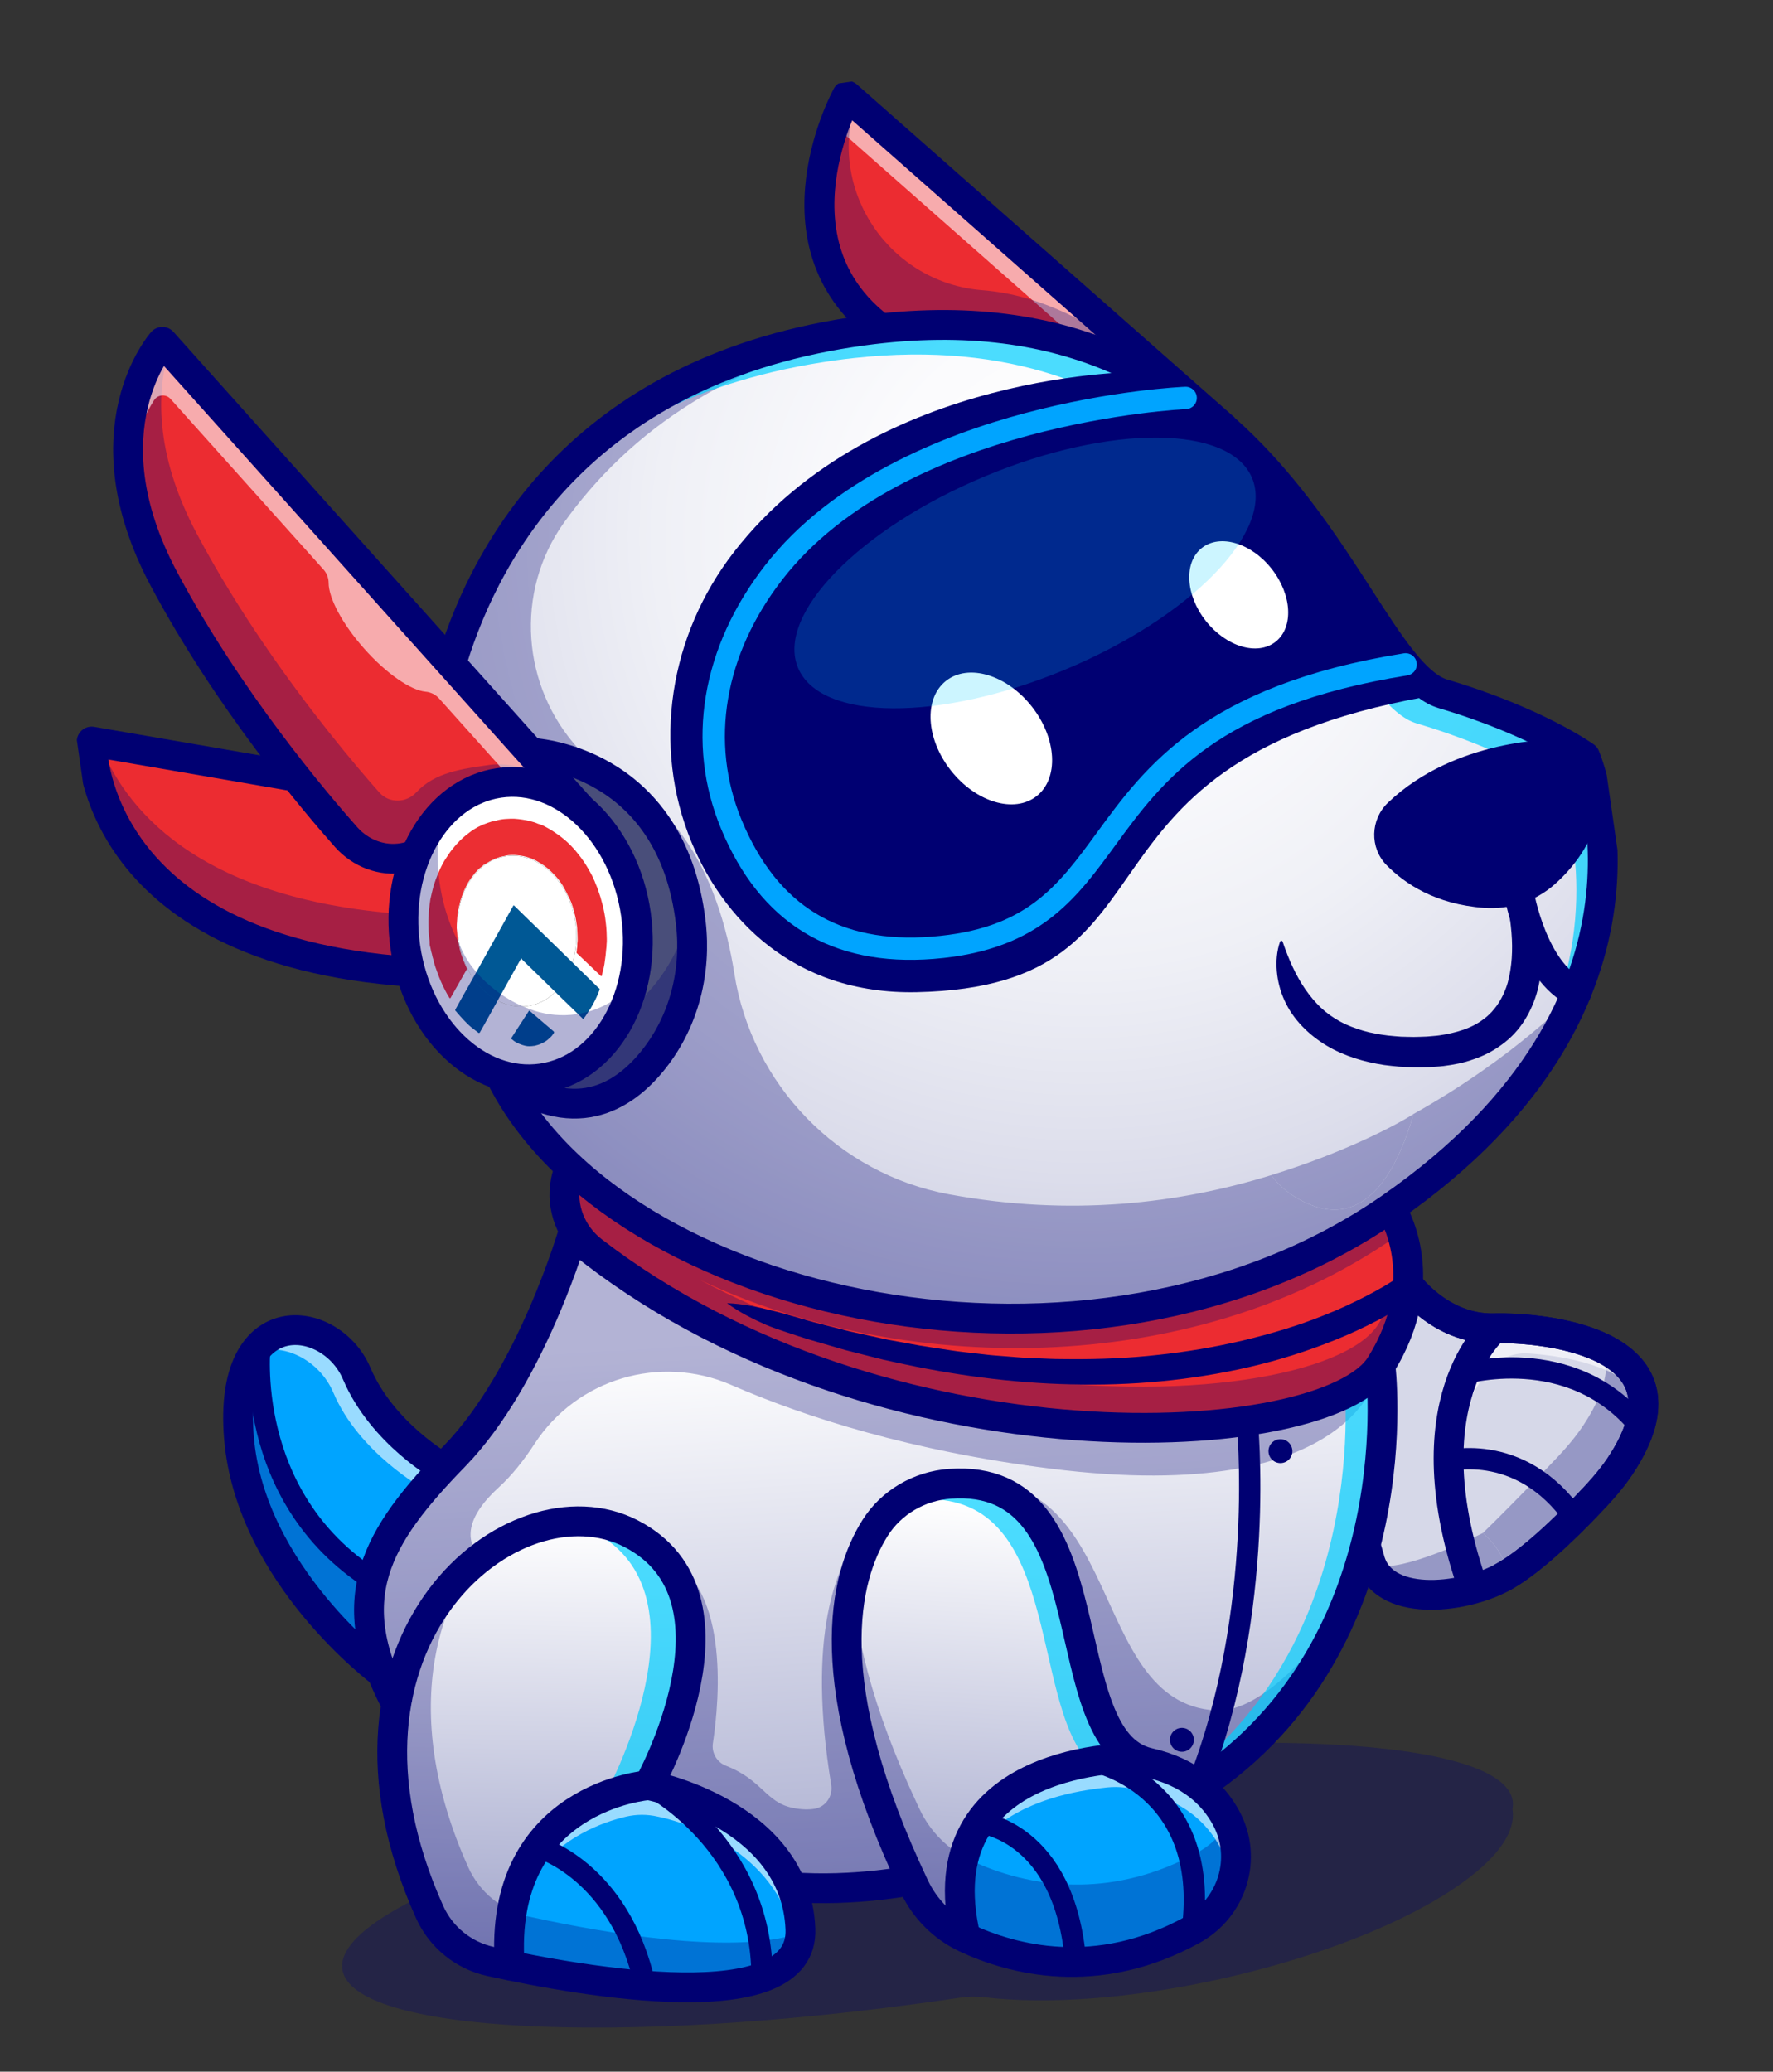 <svg width="214" height="250" viewBox="0 0 214 250" fill="none" xmlns="http://www.w3.org/2000/svg">
<rect x="0" y="0" width="214" height="250" fill="#333333" stroke="none"/>
<g id="Frame" clip-path="url(#clip0_1705_41881)">
<g id="Group">
<g id="&#208;&#160;&#194;&#160;&#208;&#160;&#194;&#181;&#208;&#160;&#194;&#182;&#208;&#160;&#209;&#145;&#208;&#160;&#209;&#152; &#208;&#160;&#209;&#145;&#208;&#160;&#194;&#183;&#208;&#160;&#209;&#149;&#208;&#160;&#194;&#187;&#208;&#161;&#208;&#143;&#208;&#161;&#226;&#128;&#160;&#208;&#160;&#209;&#145;&#208;&#160;&#209;&#145;">
<g id="Vector">
<path d="M169.684 154.652C169.684 154.652 173.678 160.461 180.361 160.295C186.694 160.141 205.395 162.104 195.55 176.912C194.379 178.673 192.934 180.231 191.467 181.754C189.221 184.088 185.043 188.388 182.329 190.941" fill="#D6D8E8"/>
<path d="M169.684 154.652C169.684 154.652 173.678 160.461 180.361 160.295C186.694 160.141 205.395 162.104 195.55 176.912C194.379 178.673 192.934 180.231 191.467 181.754C189.221 184.088 185.043 188.388 182.329 190.941C178.364 194.67 166.253 194.761 165.289 188.059L160.355 171.047L169.684 154.652Z" fill="#D6D8E8"/>
</g>
<g id="Vector_2" opacity="0.3">
<path d="M178.98 184.999C181.066 182.974 183.641 180.35 185.597 178.332C186.114 177.8 186.586 177.309 186.996 176.884C188.465 175.361 189.912 173.8 191.079 172.043C192.262 170.266 193.03 168.675 193.459 167.25C193.977 165.536 193.999 164.065 193.657 162.796C197.084 164.544 199.343 167.432 197.928 172.117C197.5 173.542 196.731 175.132 195.548 176.91C194.38 178.668 192.933 180.229 191.465 181.751C191.055 182.176 190.587 182.668 190.066 183.199C187.744 185.597 184.543 188.852 182.331 190.937C181.947 188.625 180.761 186.522 178.98 184.999Z" fill="#000072"/>
<path d="M178.98 184.999C180.761 186.522 181.947 188.625 182.331 190.937L171.953 193.319L164.683 190.323C164.824 189.148 164.351 189.749 165.638 188.32C166.691 190.452 174.971 186.994 178.98 184.999Z" fill="#000072"/>
</g>
<path id="Vector_3" opacity="0.6" d="M184.466 163.328C183.468 163.263 182.469 163.455 181.567 163.886C180.664 164.316 179.887 164.971 179.309 165.788C178.631 166.742 178.025 167.745 177.495 168.788C176.111 171.517 174.96 175.134 175.268 179.363C175.364 180.675 175.591 181.974 175.945 183.24C175.942 183.238 175.94 183.236 175.937 183.234C174.887 180.824 174.364 178.534 174.213 176.4C173.909 172.174 175.059 168.557 176.444 165.828C178.212 162.336 180.367 160.297 180.367 160.297C185.278 160.172 197.613 161.327 198.327 168.75C195.743 164.922 189.138 163.635 184.466 163.328Z" fill="white"/>
<g id="Vector_4">
<path d="M169.684 154.652C169.684 154.652 173.678 160.461 180.361 160.295C186.694 160.141 205.395 162.104 195.55 176.912C194.379 178.673 192.934 180.231 191.467 181.754C189.221 184.088 184.733 188.568 181.175 190.438" stroke="#000072" stroke-width="3.598" stroke-linejoin="round"/>
<path d="M169.684 154.652C169.684 154.652 173.678 160.461 180.361 160.295C186.694 160.141 205.395 162.104 195.55 176.912C194.379 178.673 192.934 180.231 191.467 181.754C189.221 184.088 184.733 188.568 181.175 190.438C176.413 192.942 166.775 194.064 165.289 188.059L160.355 171.047L169.684 154.652Z" stroke="#000072" stroke-width="3.598" stroke-linejoin="round"/>
</g>
<path id="Vector_5" opacity="0.3" d="M109.961 213.628C148.969 208.017 181.484 209.675 182.585 217.329C182.63 217.661 182.618 217.998 182.55 218.325C183.679 225.052 168.132 234.152 147.526 238.761C136.547 241.217 126.324 241.908 118.889 241.025C117.895 240.905 116.889 240.918 115.899 241.064C115.251 241.162 114.6 241.257 113.946 241.351C74.938 246.962 42.423 245.305 41.322 237.65C40.221 229.994 70.953 219.239 109.961 213.628Z" fill="#000072"/>
<path id="Vector_6" d="M60.33 129.695C69.169 136.172 75.245 132.495 78.963 127.763C82.588 123.145 84.064 117.219 83.383 111.377C81.079 91.64 64.434 90.851 64.058 90.832L70.157 97.634L70.152 97.639C73.499 100.483 75.995 104.992 76.758 110.3C78.174 120.147 73.093 129.025 65.408 130.13C63.704 130.373 61.968 130.224 60.33 129.695Z" fill="#494E7A"/>
<path id="Vector_7" d="M69.287 148.408C69.856 149.398 70.615 150.265 71.519 150.962C96.461 170.209 130.462 174.387 150.526 171.456C158.795 170.248 164.689 167.833 166.617 164.768C173.368 154.014 167.838 145.763 167.838 145.763C136.946 167.205 90.28 160.839 68.82 140.846L68.821 140.85C68.583 141.393 68.404 141.959 68.287 142.54C67.895 144.553 68.25 146.639 69.287 148.408Z" fill="#EC2C31"/>
<g id="Vector_8">
<path d="M50.22 103.083C52.149 98.45 55.766 95.124 60.275 94.475C63.819 93.965 67.296 95.2 70.149 97.641C73.495 100.485 75.991 104.994 76.755 110.302C78.171 120.148 73.089 129.027 65.404 130.132C63.702 130.375 61.967 130.226 60.33 129.698C55.451 128.155 51.29 123.46 49.55 117.266C49.276 116.295 49.068 115.307 48.925 114.308C48.34 110.242 48.864 106.343 50.22 103.083ZM63.695 121.404C65.318 121.171 66.711 120.253 67.729 118.903C69.163 117.007 69.867 114.263 69.448 111.353C68.73 106.361 64.99 102.766 61.094 103.326C59.399 103.57 57.961 104.554 56.922 106.005L56.923 106.01C55.582 107.892 54.935 110.556 55.341 113.376C56.059 118.37 59.799 121.965 63.695 121.404Z" fill="white"/>
<path d="M63.695 121.404C65.318 121.171 66.711 120.253 67.729 118.903C69.163 117.007 69.867 114.263 69.448 111.353C68.73 106.361 64.99 102.766 61.094 103.326C59.399 103.57 57.961 104.554 56.922 106.005L56.923 106.01C55.582 107.892 54.935 110.556 55.341 113.376C56.059 118.37 59.799 121.965 63.695 121.404Z" fill="white"/>
</g>
<path id="Vector_9" d="M51.984 114.527C51.953 114.311 51.858 114.105 51.858 113.885C51.881 113.598 51.809 113.326 51.8 113.044C51.8 112.824 51.732 112.582 51.732 112.362C51.728 111.891 51.687 111.393 51.715 110.917C51.733 110.6 51.751 110.283 51.769 109.966C51.797 109.71 51.824 109.454 51.851 109.199C51.883 108.974 51.914 108.749 51.946 108.524C52.005 108.264 52.064 108.004 52.122 107.744C52.186 107.514 52.222 107.32 52.285 107.091C52.367 106.764 52.484 106.464 52.597 106.133C52.76 105.7 52.923 105.268 53.122 104.861C53.343 104.388 53.569 103.946 53.863 103.526C54.125 103.11 54.391 102.725 54.694 102.366C54.938 102.048 55.218 101.755 55.498 101.462C55.751 101.205 55.982 101.014 56.239 100.788C56.442 100.632 56.646 100.477 56.849 100.321C56.993 100.206 57.174 100.116 57.35 99.996C57.558 99.872 57.766 99.747 58.01 99.648C58.19 99.559 58.371 99.47 58.588 99.406C58.8 99.312 59.017 99.249 59.202 99.191C59.414 99.097 59.672 99.091 59.888 99.028C60.259 98.911 60.67 98.85 61.053 98.826C61.406 98.806 61.726 98.79 62.083 98.801C62.408 98.817 62.738 98.863 63.067 98.909C63.234 98.947 63.397 98.955 63.564 98.993C63.763 99.027 63.966 99.092 64.201 99.152C64.368 99.191 64.571 99.255 64.742 99.325C64.882 99.398 65.018 99.442 65.185 99.48C65.388 99.545 65.596 99.64 65.772 99.74C65.984 99.867 66.228 99.988 66.44 100.114C66.76 100.319 67.081 100.524 67.406 100.76C67.912 101.126 68.426 101.554 68.882 102.022C69.184 102.324 69.455 102.63 69.694 102.941C69.97 103.279 70.249 103.647 70.498 104.019C70.66 104.247 70.796 104.51 70.963 104.769C71.093 105.002 71.224 105.234 71.355 105.467C71.45 105.673 71.572 105.844 71.635 106.055C71.725 106.23 71.815 106.406 71.878 106.617C72.018 106.911 72.131 107.241 72.244 107.57C72.311 107.812 72.406 108.018 72.474 108.26C72.555 108.594 72.668 108.924 72.749 109.258C72.911 109.926 73.046 110.63 73.114 111.312C73.168 111.682 73.19 112.056 73.213 112.43C73.221 112.712 73.23 112.993 73.239 113.275C73.244 113.526 73.243 113.746 73.212 113.971C73.207 114.161 73.203 114.35 73.166 114.544C73.139 114.8 73.117 115.086 73.089 115.342C73.044 115.694 72.994 116.016 72.949 116.369C72.89 116.629 72.863 116.885 72.772 117.15C72.732 117.313 72.695 117.507 72.655 117.67C72.614 117.833 72.582 117.838 72.47 117.729C71.531 116.828 70.597 115.958 69.658 115.057C69.585 115.005 69.576 114.943 69.599 114.877C69.617 114.78 69.64 114.714 69.622 114.591C69.613 114.529 69.662 114.427 69.653 114.366C69.694 114.202 69.667 114.018 69.676 113.859C69.731 113.568 69.717 113.255 69.708 112.974C69.708 112.753 69.681 112.569 69.681 112.348C69.677 111.877 69.578 111.42 69.51 110.958C69.474 110.712 69.402 110.439 69.335 110.197C69.262 109.925 69.195 109.683 69.123 109.41C69.069 109.261 69.01 109.081 68.956 108.932C68.857 108.694 68.753 108.426 68.622 108.194C68.496 107.992 68.433 107.781 68.306 107.58C68.22 107.435 68.166 107.285 68.081 107.141C67.945 106.877 67.783 106.65 67.62 106.422C67.372 106.049 67.065 105.716 66.763 105.415C66.573 105.222 66.384 105.03 66.199 104.868C66.054 104.763 65.905 104.628 65.725 104.497C65.436 104.287 65.151 104.109 64.835 103.935C64.587 103.782 64.316 103.696 64.072 103.575C64.005 103.553 63.937 103.531 63.869 103.51C63.666 103.445 63.494 103.376 63.296 103.342C63.029 103.287 62.763 103.231 62.469 103.211C62.239 103.182 62.045 103.179 61.819 103.181C61.562 103.187 61.336 103.188 61.088 103.256C60.713 103.342 60.334 103.398 59.968 103.546C59.782 103.604 59.602 103.693 59.421 103.783C59.209 103.877 59.001 104.001 58.793 104.126C58.708 104.202 58.59 104.282 58.495 104.296C58.437 104.336 58.346 104.38 58.292 104.451C58.179 104.562 58.062 104.642 57.917 104.758C57.8 104.838 57.687 104.949 57.605 105.055C57.465 105.201 57.298 105.383 57.163 105.56C57 105.772 56.837 105.985 56.679 106.228C56.544 106.405 56.417 106.644 56.318 106.847C56.142 107.188 55.97 107.559 55.83 107.925C55.717 108.256 55.599 108.557 55.522 108.914C55.468 109.205 55.377 109.47 55.323 109.761C55.269 110.052 55.246 110.338 55.192 110.629C55.173 110.946 55.155 111.264 55.133 111.55C55.114 111.867 55.123 112.149 55.168 112.457C55.191 112.831 55.213 113.205 55.303 113.601C55.398 114.028 55.461 114.459 55.587 114.881C55.655 115.123 55.723 115.364 55.817 115.571C55.876 115.751 55.934 115.931 56.025 116.106C56.07 116.194 56.083 116.287 56.129 116.374C56.214 116.519 56.268 116.669 56.322 116.818C56.363 116.875 56.34 116.941 56.318 117.007C55.676 118.139 55.035 119.271 54.393 120.403C54.343 120.504 54.312 120.509 54.23 120.395C54.059 120.106 53.892 119.847 53.752 119.553C53.572 119.202 53.391 118.851 53.242 118.495C53.143 118.258 53.044 118.021 52.944 117.784C52.89 117.634 52.836 117.485 52.782 117.335C52.719 117.125 52.624 116.918 52.566 116.738C52.498 116.496 52.399 116.259 52.358 115.982C52.286 115.709 52.182 115.441 52.142 115.164C52.074 114.923 52.016 114.742 51.984 114.527Z" fill="#EC2E33"/>
<path id="Vector_10" d="M62.935 115.67C62.903 115.675 62.876 115.711 62.848 115.748C62.355 116.635 61.835 117.559 61.342 118.446C60.407 120.115 59.476 121.816 58.541 123.485C58.331 123.842 58.126 124.231 57.916 124.588C57.861 124.661 57.829 124.666 57.76 124.643C57.466 124.425 57.167 124.175 56.873 123.957C56.538 123.68 56.23 123.367 55.959 123.08C55.688 122.794 55.412 122.476 55.136 122.157C55.094 122.098 55.053 122.039 54.979 121.985C54.938 121.925 54.929 121.862 54.983 121.788C55.504 120.865 55.992 119.945 56.517 119.054C57.01 118.166 57.53 117.243 58.023 116.355C59.318 114.014 60.619 111.705 61.915 109.363C61.992 109.221 61.992 109.221 62.107 109.335C63.711 110.894 65.279 112.425 66.882 113.984C68.643 115.716 70.435 117.443 72.195 119.174C72.232 119.201 72.232 119.201 72.269 119.229C72.416 119.338 72.384 119.342 72.343 119.511C72.197 119.859 72.056 120.238 71.878 120.59C71.705 120.974 71.495 121.331 71.285 121.688C71.07 122.012 70.856 122.337 70.641 122.662C70.586 122.735 70.531 122.808 70.477 122.882C70.422 122.955 70.39 122.96 70.316 122.905C69.48 122.114 68.671 121.287 67.835 120.496C66.231 118.938 64.622 117.347 63.018 115.788C62.972 115.697 62.967 115.665 62.935 115.67Z" fill="#005895"/>
<path id="Vector_11" d="M64.477 126.205C64.1 126.26 63.752 126.281 63.426 126.206C63.172 126.151 62.914 126.066 62.652 125.952C62.352 125.812 62.089 125.697 61.844 125.458C61.805 125.433 61.805 125.433 61.767 125.408C61.689 125.358 61.681 125.298 61.74 125.228C62.082 124.689 62.428 124.179 62.77 123.64C63.112 123.1 63.458 122.59 63.8 122.051C63.855 121.951 63.89 121.946 63.971 122.026C64.931 122.834 65.856 123.647 66.815 124.456C66.897 124.536 66.902 124.566 66.846 124.665C66.731 124.835 66.615 125.005 66.461 125.15C66.247 125.365 66.029 125.55 65.772 125.71C65.446 125.88 65.155 126.045 64.816 126.125C64.679 126.145 64.55 126.225 64.477 126.205Z" fill="#005895"/>
<path id="Vector_12" d="M78.962 127.765C82.587 123.147 84.064 117.221 83.382 111.379C81.468 94.982 69.661 91.663 65.499 90.999C65.434 90.99 65.369 90.981 65.309 90.972C65.298 90.964 65.284 90.961 65.271 90.963C64.701 90.879 64.302 90.848 64.137 90.84C64.11 90.844 64.081 90.835 64.053 90.834L54.304 79.961L54.598 79.696C58.914 65.673 70.913 44.419 104.168 39.889C104.876 39.792 105.577 39.705 106.269 39.633C125.25 37.568 138.069 43.31 147.296 51.288L147.821 51.749C161.878 64.209 167.483 81.746 174.187 83.73C185.462 87.071 191.321 91.292 191.321 91.292C191.321 91.292 196.741 103.951 190.287 119.73L190.283 119.735C186.904 128.01 180.25 137.146 167.836 145.762C136.945 167.205 90.279 160.839 68.819 140.846C65.209 137.491 62.32 133.751 60.329 129.695C69.169 136.172 75.245 132.496 78.962 127.765Z" fill="url(#paint0_radial_1705_41881)"/>
<path id="Vector_13" d="M51.847 230.716C52.52 232.215 53.533 233.536 54.807 234.574C56.081 235.611 57.58 236.336 59.184 236.69C59.906 236.85 60.688 237.014 61.52 237.185C61.056 230.675 62.595 226.103 64.912 222.897C69.842 216.052 78.296 215.427 78.296 215.427C78.296 215.427 90.994 192.73 76.176 185.075C66.163 179.907 50.738 188.516 47.828 205.62C46.622 212.664 47.549 221.156 51.847 230.716Z" fill="url(#paint1_linear_1705_41881)"/>
<path id="Vector_14" d="M110.01 226.907C110.129 227.157 110.25 227.417 110.37 227.672C111.655 230.389 113.845 232.575 116.565 233.852C115.078 227.59 116.048 223.132 118.21 219.955C121.502 215.113 127.579 213.257 131.936 212.549C134.792 212.088 136.908 212.12 137.026 212.121C127.26 206.899 133.34 177.695 114.639 179.054C110.961 179.325 107.578 181.278 105.612 184.399C101.918 190.278 98.745 202.806 110.01 226.907Z" fill="url(#paint2_linear_1705_41881)"/>
<path id="Vector_15" d="M46.09 201.864C46.596 203.149 47.176 204.404 47.829 205.621C49.161 197.78 53.124 191.723 57.989 187.963C63.741 183.517 70.753 182.276 76.176 185.075C77.441 185.716 78.598 186.55 79.606 187.547C88.756 196.722 78.292 215.426 78.292 215.426C78.296 215.428 78.301 215.429 78.306 215.428C78.75 215.514 91.696 218.102 95.546 227.735C103.105 228.296 110.007 226.909 110.007 226.909C98.741 202.806 101.912 190.279 105.608 184.401C107.571 181.292 110.927 179.345 114.59 179.059C114.605 179.056 114.62 179.055 114.635 179.057C133.336 177.697 127.256 206.902 137.022 212.123L137.026 212.123C137.54 212.397 138.089 212.6 138.657 212.728C141.133 213.286 143.072 214.232 144.581 215.382C144.643 215.432 144.708 215.477 144.768 215.528C153.76 209.565 159.145 201.679 162.347 193.902C162.349 193.897 162.351 193.892 162.354 193.887C168.428 179.121 166.613 164.768 166.613 164.768C166.613 164.771 166.612 164.774 166.61 164.777C164.672 167.84 158.782 170.25 150.522 171.456C130.457 174.387 96.457 170.209 71.515 150.962C70.61 150.265 69.852 149.398 69.282 148.408C69.282 148.408 64.249 166.066 54.846 175.732C54.387 176.203 53.937 176.672 53.504 177.133C49.166 181.748 46.046 185.938 44.959 190.62C44.174 194.002 44.447 197.637 46.09 201.864Z" fill="url(#paint3_linear_1705_41881)"/>
<path id="Vector_16" d="M19.772 69.837C24.784 79.259 30.938 87.76 35.678 93.726C38.289 97.02 40.468 99.545 41.785 101.027C42.858 102.242 44.285 103.09 45.864 103.451C46.781 103.662 47.731 103.689 48.659 103.53C49.195 103.439 49.72 103.289 50.224 103.083C52.153 98.45 55.77 95.123 60.279 94.475C63.823 93.965 67.3 95.2 70.153 97.641L70.157 97.636L64.68 91.529L64.058 90.833L54.309 79.96L19.6 41.25C19.6 41.25 10.171 51.802 19.772 69.837Z" fill="#EC2C31"/>
<path id="Vector_17" d="M49.55 117.263C49.276 116.292 49.068 115.304 48.925 114.306C48.34 110.244 48.864 106.34 50.219 103.084C49.715 103.29 49.19 103.44 48.654 103.531C46.098 103.972 43.504 102.969 41.78 101.028C40.463 99.547 38.285 97.022 35.673 93.728L11.068 89.483C11.068 89.483 10.559 114.584 49.55 117.263Z" fill="#EC2C31"/>
<path id="Vector_18" d="M106.271 39.632C125.251 37.567 138.07 43.31 147.298 51.288L102.232 11.556C102.232 11.556 92.514 29.199 106.271 39.632Z" fill="#EC2C31"/>
<path id="Vector_19" opacity="0.6" d="M131.057 41.901L100.688 15.126C101.478 12.926 102.232 11.556 102.232 11.556L147.298 51.288C142.826 47.422 137.508 44.084 131.057 41.901Z" fill="white"/>
<path id="Vector_20" d="M61.521 237.185C66.045 238.119 72.084 239.176 77.876 239.615C83.264 240.025 88.439 239.898 91.978 238.63L91.978 238.626C94.914 237.581 96.73 235.749 96.608 232.792C96.548 231.058 96.189 229.347 95.549 227.735C91.698 218.102 78.751 215.514 78.309 215.428C78.304 215.429 78.299 215.428 78.294 215.425C78.294 215.425 69.842 216.051 64.911 222.895C62.596 226.103 61.057 230.675 61.521 237.185Z" fill="#00A4FF"/>
<path id="Vector_21" d="M116.565 233.854C119.694 235.32 124.313 236.85 129.828 236.756C134.085 236.689 138.871 235.654 143.919 232.881C145.435 232.051 146.713 230.848 147.633 229.385C149.489 226.443 149.768 222.642 147.991 219.374C147.19 217.886 146.095 216.577 144.772 215.527C144.711 215.477 144.646 215.431 144.585 215.381C143.076 214.231 141.138 213.289 138.661 212.727C138.093 212.6 137.545 212.396 137.031 212.122L137.026 212.123C136.908 212.122 134.793 212.089 131.936 212.551C127.581 213.26 121.503 215.114 118.211 219.956C116.048 223.133 115.079 227.591 116.565 233.854Z" fill="#00A4FF"/>
<path id="Vector_22" d="M61.521 237.185C66.045 238.119 72.084 239.176 77.876 239.615C83.264 240.025 88.439 239.898 91.978 238.63L91.978 238.626C94.914 237.581 96.73 235.749 96.608 232.792C96.548 231.058 96.189 229.347 95.549 227.735C91.698 218.102 78.751 215.514 78.309 215.428C78.304 215.429 78.299 215.428 78.294 215.425C78.294 215.425 69.842 216.051 64.911 222.895C62.596 226.103 61.057 230.675 61.521 237.185Z" fill="#00A4FF"/>
<path id="Vector_23" d="M46.09 201.864C44.447 197.637 44.174 194.002 44.959 190.623C46.042 185.94 49.167 181.748 53.505 177.136C53.505 177.136 46.134 173.011 43.045 165.734C41.014 160.955 34.93 158.645 31.384 162.329C29.531 164.25 28.372 167.804 28.841 173.495C30.198 189.958 45.856 201.689 46.09 201.864Z" fill="#00A4FF"/>
<g id="Vector_24" opacity="0.3">
<path d="M60.33 129.695C62.321 133.751 65.21 137.49 68.82 140.845C90.28 160.838 136.946 167.204 167.837 145.761C180.251 137.145 186.904 128.009 190.284 119.734C190.064 119.97 182.947 127.551 170.614 134.426C168.744 140.962 164.839 148.836 157.217 144.95C155.546 144.1 154.321 143.028 153.441 141.81C142.409 145.23 129.273 146.843 114.554 144.126C101.168 141.654 90.751 130.918 88.63 117.465C86.836 106.074 81.275 93.073 65.495 90.998C69.653 91.662 81.464 94.982 83.379 111.378C84.06 117.216 82.583 123.146 78.959 127.764C75.245 132.495 69.169 136.172 60.33 129.695Z" fill="#000072"/>
<path d="M170.614 134.426C168.744 140.962 164.839 148.836 157.217 144.95C155.546 144.1 154.321 143.028 153.441 141.81C162.267 139.085 168.567 135.752 170.614 134.426Z" fill="#000072"/>
</g>
<path id="Vector_25" opacity="0.3" d="M54.45 80.123L64.036 90.815L64.088 90.838C64.483 90.859 64.878 90.901 65.269 90.963C65.282 90.961 65.296 90.965 65.307 90.972C65.367 90.982 65.431 90.99 65.497 90.999C67.942 91.4 70.3 92.216 72.47 93.411C72.3 93.236 69.925 90.452 69.897 90.448C62.925 82.883 62.092 71.424 68.077 63.06C75.627 52.514 88.473 42.436 110.013 39.503C110.72 39.401 111.42 39.318 112.114 39.246C112.158 39.239 112.196 39.239 112.243 39.232C110.321 39.282 108.333 39.408 106.268 39.633C105.575 39.705 104.878 39.792 104.167 39.889C70.911 44.419 58.912 65.673 54.597 79.697L54.45 80.123Z" fill="#000072"/>
<path id="Vector_26" opacity="0.3" d="M68.459 146.454C68.43 146.353 68.404 146.252 68.379 146.15C68.347 146.026 68.32 145.9 68.295 145.774C68.276 145.681 68.256 145.588 68.241 145.494C68.21 145.283 68.18 145.072 68.159 144.859C68.151 144.805 68.154 144.749 68.15 144.694C68.138 144.519 68.13 144.343 68.13 144.167C68.129 144.088 68.132 144.009 68.134 143.929C68.138 143.767 68.147 143.606 68.16 143.445C68.167 143.373 68.171 143.3 68.18 143.228C68.205 142.998 68.238 142.768 68.284 142.539C68.314 142.389 68.349 142.238 68.385 142.088C68.495 141.665 68.638 141.25 68.813 140.849L68.813 140.845C90.28 160.838 136.946 167.204 167.838 145.761C167.838 145.761 169.038 147.562 169.637 150.57L169.635 150.559C169.642 150.605 169.649 150.653 169.66 150.699C169.683 150.816 169.703 150.933 169.724 151.053C169.744 151.173 169.759 151.298 169.781 151.417C169.803 151.536 169.816 151.661 169.834 151.781C169.851 151.901 169.864 152.045 169.878 152.179C169.891 152.314 169.903 152.425 169.912 152.548C169.924 152.694 169.932 152.844 169.94 152.995C169.945 153.09 169.954 153.181 169.958 153.277C169.957 153.272 169.956 153.268 169.956 153.263C170.078 156.424 169.369 160.386 166.619 164.766C164.691 167.832 158.797 170.247 150.527 171.454C130.463 174.386 96.463 170.207 71.521 150.96C70.229 149.962 69.241 148.623 68.669 147.094C68.635 147.002 68.606 146.908 68.576 146.815C68.533 146.696 68.494 146.575 68.459 146.454ZM150.266 166.496C158.536 165.288 164.429 162.873 166.358 159.807C168.183 156.898 169.108 154.174 169.489 151.745C168.934 150.198 168.35 149.321 168.35 149.321C143.472 166.588 108.366 165.818 84.431 154.423C107.19 166.439 133.558 168.938 150.266 166.496Z" fill="#000072"/>
<path id="Vector_27" opacity="0.3" d="M114.638 179.056C133.339 177.697 127.259 206.901 137.025 212.123L137.03 212.123C137.543 212.396 138.092 212.6 138.66 212.728C141.136 213.286 143.075 214.232 144.584 215.381C144.646 215.432 144.711 215.477 144.771 215.527C153.763 209.565 159.148 201.679 162.35 193.902C162.05 194.34 153.592 206.792 146.746 206.405C130.914 205.522 136.11 175.627 114.638 179.056Z" fill="#000072"/>
<path id="Vector_28" opacity="0.3" d="M78.294 215.423C78.299 215.426 78.304 215.427 78.309 215.426C78.752 215.512 91.698 218.1 95.549 227.733C103.108 228.294 110.009 226.906 110.009 226.906C98.744 202.804 101.915 190.276 105.61 184.399C107.573 181.29 110.93 179.343 114.592 179.057C113.548 179.068 94.439 179.802 100.33 215.378C100.554 216.727 99.672 218.05 98.325 218.272C97.632 218.388 96.759 218.39 95.674 218.164C92.385 217.486 92.048 214.801 87.602 213.073C87.073 212.862 86.63 212.478 86.348 211.983C86.065 211.487 85.959 210.911 86.047 210.348C86.863 204.924 88.121 190.721 79.605 187.546C88.758 196.721 78.294 215.423 78.294 215.423Z" fill="#000072"/>
<path id="Vector_29" opacity="0.3" d="M102.855 190.097C103.11 196.904 105.171 205.87 110.64 217.57C110.759 217.821 110.88 218.08 110.999 218.336C112.285 221.053 114.476 223.237 117.195 224.516C120.325 225.982 124.943 227.511 130.458 227.418C134.715 227.35 139.501 226.317 144.548 223.542C145.875 222.816 147.023 221.803 147.907 220.576C149.265 223.667 148.905 227.122 147.188 229.843C146.269 231.306 144.99 232.51 143.474 233.339C138.426 236.113 133.641 237.147 129.384 237.214C123.868 237.308 119.25 235.778 116.12 234.312C113.401 233.034 111.211 230.849 109.925 228.133C109.805 227.877 109.685 227.618 109.565 227.366C100.916 208.861 100.781 197.184 102.855 190.097Z" fill="#000072"/>
<path id="Vector_30" opacity="0.3" d="M47.83 205.621C49.055 198.419 52.502 192.728 56.827 188.936C54.772 192.093 53.228 195.881 52.491 200.217C51.284 207.262 52.21 215.753 56.509 225.312C57.181 226.812 58.196 228.134 59.471 229.171C60.745 230.208 62.245 230.933 63.849 231.286C64.571 231.446 65.353 231.611 66.185 231.782C70.709 232.716 76.748 233.773 82.54 234.211C87.912 234.621 93.073 234.495 96.609 233.238C96.536 235.934 94.763 237.636 91.978 238.627L91.978 238.631C88.439 239.899 83.264 240.026 77.876 239.615C72.085 239.176 66.045 238.119 61.521 237.186C60.689 237.014 59.907 236.85 59.185 236.69C57.581 236.336 56.082 235.611 54.808 234.574C53.534 233.536 52.521 232.215 51.848 230.716C47.55 221.157 46.623 212.664 47.83 205.621Z" fill="#000072"/>
<path id="Vector_31" opacity="0.3" d="M46.09 201.864C46.596 203.149 47.176 204.403 47.829 205.62C49.161 197.78 53.124 191.723 57.989 187.963C56.112 185.959 56.168 183.154 60.242 179.447C61.802 178.026 63.232 176.211 64.517 174.236C69.62 166.388 79.659 163.394 88.246 167.123C97.198 171.01 109.952 175.109 126.843 177.232C164.233 181.936 166.566 165.178 166.613 164.778C164.675 167.84 158.785 170.25 150.524 171.456C130.46 174.388 96.46 170.209 71.517 150.962C70.613 150.266 69.854 149.398 69.285 148.408C69.285 148.408 64.249 166.066 54.846 175.732C54.387 176.203 53.937 176.672 53.504 177.133C49.166 181.748 46.046 185.938 44.959 190.62C44.174 194.002 44.447 197.637 46.09 201.864Z" fill="#000072"/>
<path id="Vector_32" opacity="0.3" d="M28.841 173.495C28.428 168.484 29.28 165.125 30.757 163.085C30.772 163.734 30.804 164.408 30.863 165.116C31.833 176.904 39.277 186.546 44.69 192.097C44.285 195.059 44.684 198.244 46.09 201.864C45.856 201.689 30.198 189.958 28.841 173.495Z" fill="#000072"/>
<g id="Vector_33" opacity="0.3">
<path d="M50.22 103.084C51.022 101.148 52.13 99.444 53.468 98.065C52.783 100.847 52.647 103.736 53.067 106.57C53.21 107.568 53.418 108.557 53.691 109.528C54.114 111.038 54.698 112.499 55.434 113.884C56.28 118.382 59.592 121.617 63.157 121.45C63.586 121.645 64.025 121.815 64.472 121.96C66.109 122.488 67.844 122.637 69.546 122.394C72.171 122.017 74.492 120.732 76.354 118.811C74.843 124.822 70.756 129.363 65.404 130.133C63.702 130.376 61.967 130.227 60.331 129.699C55.451 128.156 51.29 123.461 49.55 117.267C49.277 116.296 49.068 115.308 48.925 114.309C48.34 110.243 48.864 106.343 50.22 103.084Z" fill="#000072"/>
<path d="M55.434 113.884C56.28 118.382 59.592 121.617 63.157 121.45C61.247 120.706 57.03 118.151 55.434 113.884Z" fill="#000072"/>
</g>
<path id="Vector_34" opacity="0.3" d="M65.405 130.133C69.628 129.525 73.063 126.567 75.067 122.393C76.688 121.4 78.069 120.034 79.223 118.565C81.153 116.089 82.513 113.218 83.208 110.156C83.267 110.563 83.335 110.959 83.384 111.377C84.065 117.215 82.589 123.145 78.964 127.763C75.246 132.494 69.17 136.17 60.331 129.695C61.968 130.224 63.703 130.374 65.405 130.133Z" fill="#000072"/>
<path id="Vector_35" opacity="0.3" d="M11.069 89.482L12.001 89.643C14.906 97.252 23.473 108.5 48.71 110.314C48.63 112.659 48.913 115.002 49.549 117.26C10.558 114.583 11.069 89.482 11.069 89.482Z" fill="#000072"/>
<path id="Vector_36" opacity="0.3" d="M19.596 41.25L20.41 42.159C18.953 47.047 18.553 54.637 23.769 64.438C28.781 73.859 34.935 82.359 39.675 88.327C42.287 91.621 44.465 94.145 45.781 95.627C45.789 95.636 45.797 95.646 45.806 95.654C46.983 96.965 49.047 96.911 50.245 95.618C52.525 93.159 55.874 92.77 59.149 92.299C61.191 92.005 66.745 92.569 70.153 97.636L70.149 97.641C67.297 95.2 63.819 93.965 60.275 94.475C57.474 94.878 55.019 96.312 53.098 98.454C53.019 98.542 52.944 98.635 52.867 98.726C52.766 98.843 52.666 98.961 52.568 99.082C52.489 99.177 52.413 99.281 52.337 99.381C52.245 99.503 52.154 99.624 52.065 99.753C51.996 99.854 51.921 99.959 51.85 100.064C51.761 100.194 51.675 100.326 51.589 100.46C51.521 100.564 51.458 100.667 51.394 100.774C51.307 100.917 51.223 101.063 51.14 101.209C51.083 101.311 51.025 101.412 50.97 101.515C50.88 101.683 50.794 101.853 50.711 102.024C50.668 102.114 50.622 102.198 50.582 102.286C50.454 102.549 50.337 102.815 50.224 103.086C49.72 103.291 49.195 103.441 48.658 103.533C48.448 103.57 48.237 103.593 48.026 103.609L47.871 103.619C47.44 103.645 47.008 103.631 46.579 103.578L46.517 103.57C46.297 103.54 46.08 103.501 45.864 103.453C44.285 103.091 42.859 102.243 41.785 101.03C40.468 99.548 38.289 97.023 35.677 93.729C30.938 87.76 24.788 79.26 19.772 69.84C10.17 51.802 19.596 41.25 19.596 41.25Z" fill="#000072"/>
<path id="Vector_37" opacity="0.3" d="M102.233 11.556L103.246 12.45C103.227 12.51 103.209 12.57 103.189 12.631C99.969 23.292 107.495 34.146 118.593 35.023C125.332 35.557 133.997 38.841 147.297 51.287C138.069 43.309 125.25 37.563 106.269 39.631C92.515 29.199 102.233 11.556 102.233 11.556Z" fill="#000072"/>
<g id="Group_2" opacity="0.7">
<path id="Vector_38" d="M187.101 123.307L187.105 123.307C193.56 107.528 188.139 94.868 188.139 94.868C188.139 94.868 182.279 90.644 171.005 87.302C164.301 85.318 158.696 67.782 144.639 55.321L144.114 54.861C134.887 46.883 122.068 41.137 103.088 43.205C102.394 43.277 101.698 43.364 100.987 43.461C83.939 45.783 72.48 52.5 64.775 60.384C72.389 51.015 84.597 42.555 104.17 39.889C104.878 39.792 105.578 39.705 106.271 39.633C125.251 37.567 138.07 43.31 147.298 51.288L147.823 51.749C161.88 64.209 167.484 81.746 174.189 83.73C185.463 87.071 191.323 91.292 191.323 91.292C191.323 91.292 196.742 103.951 190.288 119.73L190.285 119.735C188.157 124.946 184.731 130.495 179.388 136.042C182.958 131.698 185.431 127.398 187.101 123.307Z" fill="#00CFFF"/>
</g>
<g id="Group_3" opacity="0.7">
<path id="Vector_39" d="M157.904 194.541C157.906 194.536 157.908 194.531 157.911 194.526C162.382 183.658 162.577 173.019 162.37 168.157C164.367 167.162 165.823 166.025 166.613 164.777C166.615 164.774 166.616 164.77 166.616 164.767C166.616 164.767 168.432 179.12 162.358 193.887C162.355 193.891 162.352 193.896 162.351 193.901C159.153 201.677 153.764 209.565 144.771 215.527C144.71 215.477 144.645 215.431 144.584 215.381C144.057 214.983 143.5 214.624 142.92 214.308C150.369 208.616 155.027 201.536 157.904 194.541Z" fill="#00CFFF"/>
</g>
<path id="Vector_40" opacity="0.7" d="M131.935 212.551C131.772 212.574 131.596 212.61 131.424 212.64C124.17 204.959 128.251 179.7 110.831 180.966C109.991 181.029 109.161 181.181 108.354 181.418C110.178 180.041 112.362 179.22 114.641 179.056C133.342 177.696 127.262 206.901 137.028 212.123C136.907 212.122 134.795 212.089 131.935 212.551Z" fill="#00CFFF"/>
<path id="Vector_41" opacity="0.7" d="M72.935 216.791L72.936 216.796C75.909 215.6 78.294 215.425 78.294 215.425C78.294 215.425 90.994 192.73 76.176 185.075C73.787 183.839 71.092 183.404 68.333 183.665C69.469 183.905 70.568 184.295 71.6 184.825C86.418 192.474 72.935 216.791 72.935 216.791Z" fill="#00CFFF"/>
<path id="Vector_42" opacity="0.6" d="M147.226 222.845C146.426 221.357 145.331 220.048 144.008 218.998C143.947 218.948 143.881 218.902 143.821 218.852C142.312 217.702 140.375 216.759 137.897 216.198C136.519 215.72 135.053 215.549 133.601 215.698C132.913 215.77 132.094 215.873 131.169 216.022C126.814 216.732 120.735 218.586 117.443 223.429C116.817 224.353 116.312 225.355 115.941 226.409C116.203 223.819 117.025 221.695 118.208 219.957C121.5 215.115 127.576 213.26 131.933 212.552C134.79 212.09 136.905 212.123 137.023 212.124L137.028 212.123C137.542 212.397 138.09 212.601 138.658 212.728C141.135 213.287 143.073 214.232 144.582 215.382C144.645 215.432 144.71 215.478 144.77 215.528C146.093 216.578 147.188 217.887 147.988 219.375C148.692 220.67 149.095 222.106 149.168 223.578C149.24 225.05 148.981 226.52 148.407 227.878C148.474 226.124 148.066 224.385 147.226 222.845Z" fill="white"/>
<path id="Vector_43" opacity="0.6" d="M147.699 229.382L147.633 229.384C147.671 229.324 147.704 229.26 147.742 229.203C147.728 229.26 147.714 229.321 147.699 229.382Z" fill="white"/>
<path id="Vector_44" opacity="0.6" d="M95.067 231.145C91.217 221.513 79.86 219.312 79.417 219.225L79.401 219.223C78.144 218.931 76.836 218.929 75.578 219.219C72.729 219.887 67.772 221.672 64.433 226.309C63.151 228.084 62.109 230.279 61.512 232.985C61.815 228.644 63.134 225.366 64.915 222.899C69.845 216.054 78.299 215.428 78.299 215.428C78.303 215.431 78.308 215.432 78.313 215.431C78.757 215.517 91.703 218.105 95.553 227.738C96.194 229.35 96.552 231.061 96.613 232.795C96.654 233.809 96.463 234.687 96.081 235.448C95.957 233.972 95.616 232.522 95.067 231.145Z" fill="white"/>
<path id="Vector_45" opacity="0.6" d="M19.596 41.25L54.306 79.96L64.054 90.834L64.676 91.53L70.153 97.636L70.149 97.641C67.77 95.605 64.956 94.413 62.033 94.367L54.256 85.692L52.988 84.278C52.568 83.813 51.988 83.524 51.364 83.469C49.578 83.301 46.634 81.298 43.942 78.259C41.288 75.263 39.663 72.141 39.664 70.339C39.662 69.739 39.438 69.162 39.035 68.717L20.581 48.138C20.452 47.994 20.293 47.882 20.114 47.81C19.935 47.738 19.742 47.709 19.551 47.724C19.359 47.739 19.173 47.798 19.008 47.897C18.842 47.996 18.702 48.131 18.598 48.293C17.605 49.855 16.119 52.787 15.597 56.929C14.574 46.876 19.596 41.25 19.596 41.25Z" fill="white"/>
<path id="Vector_46" opacity="0.6" d="M30.626 163.275C34.122 161.863 38.563 164.122 40.244 168.072C43.334 175.348 51.199 179.694 51.199 179.694C51.921 178.85 52.69 178.004 53.505 177.136C53.505 177.136 46.134 173.011 43.045 165.734C41.014 160.955 34.93 158.645 31.384 162.329C31.105 162.623 30.852 162.939 30.626 163.275Z" fill="white"/>
<g id="Group_4" opacity="0.6">
<path id="Vector_47" opacity="0.7" d="M156.397 120.736C156.491 120.581 156.544 120.496 156.544 120.496C156.699 120.75 156.867 121.005 157.048 121.255C156.821 121.087 156.604 120.913 156.397 120.736Z" fill="white"/>
</g>
<path id="Vector_48" d="M110.694 119.729C144.621 118.97 126.172 91.421 174.189 83.733C166.106 81.339 159.609 56.31 137.954 44.865C137.954 44.865 105.76 44.508 88.598 66.597C80.824 76.604 78.629 89.978 83.488 101.69C87.116 110.427 95.472 120.066 110.694 119.729Z" fill="#000072"/>
<path id="Vector_49" d="M143.108 48.022C143.108 48.022 108.652 49.431 93.389 69.078C86.475 77.978 83.952 89.075 88.273 99.486C91.499 107.258 97.975 115.515 112.55 114.376C139.321 112.284 126.944 87.012 169.648 80.174" stroke="#00CFFF" stroke-width="2.056" stroke-miterlimit="10"/>
<path id="Vector_50" d="M54.593 79.696C58.911 65.675 70.909 44.417 104.166 39.893C154.728 33.009 162.906 80.394 174.183 83.735C185.46 87.076 191.32 91.294 191.32 91.294C191.32 91.294 203.922 120.717 167.839 145.761C131.756 170.805 74.168 157.922 60.332 129.696" stroke="#000072" stroke-width="3.598" stroke-linejoin="round"/>
<path id="Vector_51" d="M65.404 130.133C57.72 131.238 50.342 124.151 48.926 114.304C47.509 104.458 52.59 95.579 60.274 94.474C67.959 93.368 75.336 100.455 76.753 110.302C78.169 120.149 73.088 129.027 65.404 130.133Z" stroke="#000072" stroke-width="3.598" stroke-linejoin="round"/>
<path id="Vector_52" d="M70.151 97.638L19.596 41.253C19.596 41.253 10.171 51.802 19.771 69.839C27.548 84.452 38.072 96.849 41.785 101.026C43.509 102.966 46.1 103.97 48.657 103.529C49.194 103.437 49.719 103.287 50.223 103.08" stroke="#000072" stroke-width="3.598" stroke-linejoin="round"/>
<path id="Vector_53" d="M35.671 93.728L11.067 89.484C11.067 89.484 10.558 114.581 49.552 117.264" stroke="#000072" stroke-width="3.598" stroke-linejoin="round"/>
<path id="Vector_54" d="M64.051 90.835C64.051 90.835 81.051 91.414 83.381 111.382C84.061 117.215 82.588 123.148 78.961 127.766C75.245 132.497 69.167 136.173 60.332 129.697" stroke="#000072" stroke-width="3.598" stroke-linejoin="round"/>
<path id="Vector_55" d="M147.822 51.746L102.235 11.556C102.235 11.556 92.516 29.199 106.273 39.631" stroke="#000072" stroke-width="3.623" stroke-linejoin="round"/>
<path id="Vector_56" d="M167.352 104.394C169.576 106.661 173.294 109.132 179.116 109.554C182.234 109.782 185.327 108.784 187.66 106.703C189.816 104.779 192.208 101.842 192.999 97.87C192.376 93.759 191.323 91.294 191.323 91.294C191.323 91.294 190.163 90.458 187.875 89.234C187.875 89.234 175.727 89.024 167.526 96.865C165.402 98.891 165.293 102.296 167.352 104.394Z" fill="#000072"/>
<path id="Vector_57" d="M154.498 113.643C154.096 114.79 154.014 115.999 154.111 117.206C154.217 118.434 154.534 119.635 155.05 120.754C156.083 123.044 157.999 124.907 160.136 126.19C162.298 127.473 164.696 128.161 167.063 128.519C167.658 128.606 168.246 128.652 168.843 128.716C169.434 128.742 170.027 128.783 170.616 128.793C171.207 128.792 171.788 128.802 172.385 128.779C172.989 128.735 173.589 128.721 174.194 128.648C175.408 128.492 176.633 128.278 177.84 127.834C179.081 127.422 180.249 126.814 181.299 126.034C182.387 125.244 183.311 124.252 184.023 123.112C184.716 122.003 185.239 120.796 185.573 119.531C186.214 117.057 186.202 114.582 185.934 112.222C185.785 111.05 185.566 109.888 185.28 108.742C185.137 108.171 184.977 107.606 184.799 107.046C184.62 106.476 184.44 105.948 184.197 105.343C184.048 104.976 183.763 104.68 183.402 104.516C183.041 104.353 182.631 104.333 182.256 104.463C181.882 104.592 181.571 104.86 181.388 105.212C181.205 105.564 181.163 105.972 181.272 106.354L181.292 106.424C181.424 106.87 181.569 107.409 181.688 107.913C181.807 108.417 181.913 108.946 182.018 109.463C182.214 110.493 182.354 111.534 182.437 112.58C182.609 114.649 182.487 116.706 181.99 118.554C181.739 119.444 181.357 120.291 180.856 121.069C180.621 121.452 180.323 121.782 180.041 122.123L179.563 122.586C179.406 122.743 179.212 122.862 179.041 123.004C177.62 124.1 175.719 124.651 173.738 124.943C173.241 125.015 172.725 125.036 172.219 125.088C171.704 125.119 171.17 125.117 170.647 125.135C170.123 125.135 169.603 125.11 169.079 125.1C168.564 125.054 168.043 125.027 167.533 124.964C167.023 124.885 166.51 124.841 166.017 124.728C165.769 124.676 165.516 124.634 165.271 124.577L164.541 124.384C163.586 124.099 162.643 123.758 161.785 123.29C160.929 122.833 160.136 122.266 159.428 121.602C158.727 120.925 158.096 120.179 157.546 119.375C156.421 117.741 155.557 115.827 154.822 113.662L154.82 113.646C154.811 113.611 154.79 113.58 154.761 113.558C154.733 113.536 154.698 113.524 154.662 113.524C154.625 113.523 154.59 113.535 154.561 113.557C154.533 113.579 154.512 113.61 154.502 113.645L154.498 113.643Z" fill="#000072"/>
<path id="Vector_58" d="M183.361 107.897C183.361 107.897 184.991 117.329 190.291 119.731" stroke="#000072" stroke-width="3.598" stroke-miterlimit="10" stroke-linecap="round"/>
<path id="Vector_59" d="M167.839 145.761C167.839 145.761 173.368 154.017 166.616 164.768C160.017 175.278 106.733 178.138 71.518 150.961C68.957 148.984 67.649 145.715 68.283 142.542C68.399 141.96 68.578 141.392 68.818 140.849" stroke="#000072" stroke-width="3.598" stroke-linejoin="round"/>
<path id="Vector_60" d="M168.953 153.998C168.832 154.087 168.647 154.216 168.481 154.327C168.314 154.437 168.134 154.554 167.959 154.667C167.606 154.892 167.242 155.111 166.876 155.322C166.141 155.747 165.39 156.157 164.624 156.542C163.096 157.321 161.532 158.046 159.925 158.677C156.726 159.973 153.396 160.959 150.025 161.764C146.643 162.56 143.214 163.141 139.759 163.503C136.302 163.896 132.813 164.034 129.325 164.015C128.453 163.998 127.58 164.016 126.707 163.975L124.089 163.866C123.216 163.84 122.346 163.741 121.474 163.682C120.603 163.608 119.728 163.564 118.864 163.449L116.255 163.151C115.384 163.066 114.522 162.902 113.654 162.781C112.789 162.643 111.919 162.532 111.056 162.381L108.464 161.909L107.169 161.672L105.882 161.393L103.308 160.828C102.447 160.654 101.601 160.408 100.748 160.198L98.193 159.544C96.495 159.083 94.827 158.519 93.101 158.136C91.391 157.694 89.651 157.339 87.794 157.262C87.79 157.262 87.787 157.263 87.784 157.266C87.781 157.268 87.779 157.272 87.779 157.275C87.779 157.278 87.779 157.28 87.781 157.282C87.781 157.284 87.783 157.286 87.785 157.287C89.271 158.373 90.883 159.184 92.521 159.902C93.351 160.234 94.194 160.526 95.043 160.803C95.891 161.08 96.735 161.368 97.59 161.628L100.162 162.377C101.022 162.619 101.873 162.894 102.743 163.1L105.343 163.76L106.644 164.086L107.955 164.371C114.941 165.922 122.086 166.897 129.281 167.057C136.473 167.242 143.719 166.595 150.775 164.969C154.312 164.154 157.778 163.062 161.143 161.702C162.833 161.03 164.486 160.257 166.111 159.419C166.924 159.001 167.72 158.541 168.51 158.066C168.904 157.826 169.295 157.581 169.685 157.322C169.88 157.192 170.074 157.065 170.269 156.925C170.465 156.786 170.647 156.659 170.878 156.482C171.212 156.233 171.434 155.861 171.495 155.448C171.555 155.036 171.449 154.616 171.2 154.281C170.951 153.947 170.58 153.725 170.167 153.664C169.755 153.604 169.335 153.709 169.001 153.958L168.953 153.998Z" fill="#000072"/>
<path id="Vector_61" d="M69.288 148.408C69.288 148.408 64.25 166.066 54.845 175.732C45.439 185.399 40.831 192.93 48.136 206.185" stroke="#000072" stroke-width="3.598" stroke-linejoin="round"/>
<path id="Vector_62" d="M59.183 236.692C57.579 236.337 56.081 235.612 54.807 234.574C53.534 233.536 52.52 232.214 51.849 230.715C37.113 197.946 62.041 177.778 76.177 185.075C90.993 192.725 78.293 215.426 78.293 215.426C78.293 215.426 96.05 218.76 96.61 232.791C97.051 243.858 70.442 239.166 59.183 236.692Z" stroke="#000072" stroke-width="3.598" stroke-linejoin="round"/>
<path id="Vector_63" d="M78.293 215.424C78.293 215.424 60.066 216.775 61.52 237.187" stroke="#000072" stroke-width="3.598" stroke-linejoin="round"/>
<path id="Vector_64" d="M53.504 177.139C53.504 177.139 46.135 173.009 43.047 165.736C39.958 158.462 27.478 156.905 28.843 173.494C30.208 190.082 46.094 201.869 46.094 201.869" stroke="#000072" stroke-width="3.598" stroke-linejoin="round"/>
<path id="Vector_65" d="M143.917 232.882C148.744 230.23 150.62 224.216 147.992 219.374C146.446 216.527 143.654 213.863 138.661 212.727C126.573 209.977 134.301 177.627 114.638 179.057C110.961 179.325 107.575 181.281 105.611 184.403C101.877 190.338 98.68 203.07 110.37 227.673C111.656 230.388 113.846 232.571 116.564 233.848C122.113 236.449 132.328 239.249 143.917 232.882Z" stroke="#000072" stroke-width="3.598" stroke-linejoin="round"/>
<path id="Vector_66" d="M137.029 212.12C137.029 212.12 111.277 211.589 116.565 233.852" stroke="#000072" stroke-width="3.598" stroke-linejoin="round"/>
<path id="Vector_67" d="M110.009 226.907C110.009 226.907 103.103 228.296 95.549 227.731" stroke="#000072" stroke-width="3.598" stroke-linejoin="round"/>
<path id="Vector_68" d="M64.911 222.894C64.911 222.894 74.783 225.598 77.876 239.616" stroke="#000072" stroke-width="2.57" stroke-linejoin="round"/>
<path id="Vector_69" d="M78.293 215.424C78.293 215.424 92.002 222.431 91.976 238.627" stroke="#000072" stroke-width="2.57" stroke-linejoin="round"/>
<path id="Vector_70" d="M118.208 219.954C118.208 219.954 128.534 220.875 129.83 236.758" stroke="#000072" stroke-width="2.57" stroke-linejoin="round"/>
<path id="Vector_71" d="M131.924 212.548C131.924 212.548 146.179 215.32 143.917 232.883" stroke="#000072" stroke-width="2.57" stroke-linejoin="round"/>
<path id="Vector_72" d="M166.616 164.767C166.616 164.767 170.844 198.237 144.77 215.531" stroke="#000072" stroke-width="3.598" stroke-linejoin="round"/>
<path id="Vector_73" d="M180.361 160.295C180.361 160.295 169.709 169.079 178 192.139" stroke="#000072" stroke-width="3.598" stroke-linejoin="round"/>
<path id="Vector_74" d="M174.208 176.4C174.208 176.4 183.393 173.622 190.065 183.205" stroke="#000072" stroke-width="2.57" stroke-linejoin="round"/>
<path id="Vector_75" d="M176.438 165.831C176.438 165.831 189.549 161.863 197.927 172.12" stroke="#000072" stroke-width="2.57" stroke-linejoin="round"/>
<path id="Vector_76" d="M150.524 171.455C150.524 171.455 152.912 194.189 144.583 215.383" stroke="#000072" stroke-width="2.57" stroke-linejoin="round"/>
<path id="Vector_77" d="M31.385 162.33C31.385 162.33 29.247 180.563 44.957 190.623" stroke="#000072" stroke-width="2.57" stroke-linejoin="round"/>
<path id="Vector_78" d="M153.683 176.271C153.046 175.794 152.916 174.89 153.393 174.252C153.87 173.614 154.774 173.484 155.411 173.962C156.049 174.439 156.179 175.343 155.702 175.981C155.224 176.619 154.321 176.749 153.683 176.271Z" fill="#000072"/>
<path id="Vector_79" d="M142.861 211.381C142.073 211.494 141.342 210.947 141.229 210.158C141.115 209.37 141.662 208.638 142.45 208.525C143.239 208.412 143.969 208.959 144.083 209.748C144.196 210.536 143.649 211.267 142.861 211.381Z" fill="#000072"/>
<path id="Vector_80" d="M145.532 74.918C143.074 71.792 142.865 67.856 145.063 66.125C147.262 64.395 151.037 65.526 153.494 68.652C155.952 71.778 156.161 75.715 153.962 77.445C151.764 79.175 147.989 78.044 145.532 74.918Z" fill="white"/>
<path id="Vector_81" d="M114.759 92.966C111.74 89.124 111.482 84.287 114.184 82.161C116.886 80.035 121.525 81.425 124.544 85.266C127.564 89.107 127.822 93.945 125.12 96.071C122.418 98.197 117.779 96.807 114.759 92.966Z" fill="white"/>
<path id="Vector_82" opacity="0.2" d="M96.321 80.589C93.635 74.154 103.726 63.811 118.86 57.489C133.994 51.167 148.44 51.258 151.127 57.694C153.813 64.129 143.723 74.471 128.588 80.794C113.454 87.116 99.008 87.024 96.321 80.589Z" fill="#00CFFF"/>
<path id="Vector_83" d="M115.12 115.449C125.931 113.894 130.142 108.134 134.583 102.058C140.367 94.147 146.922 85.18 169.862 81.506C170.215 81.453 170.533 81.261 170.745 80.973C170.957 80.685 171.046 80.324 170.992 79.97C170.938 79.617 170.746 79.299 170.458 79.087C170.17 78.875 169.81 78.786 169.456 78.84L169.435 78.843C145.401 82.691 138.196 92.547 132.407 100.464C127.639 106.986 123.874 112.138 112.444 113.03C101.306 113.9 93.807 109.301 89.518 98.968C85.614 89.561 87.413 78.968 94.453 69.905C109.148 50.987 142.825 49.381 143.163 49.368C143.34 49.361 143.514 49.319 143.675 49.245C143.835 49.17 143.98 49.065 144.1 48.935C144.22 48.804 144.313 48.652 144.374 48.486C144.435 48.319 144.462 48.143 144.455 47.966C144.448 47.789 144.406 47.615 144.332 47.454C144.257 47.293 144.152 47.149 144.022 47.029C143.891 46.909 143.739 46.816 143.573 46.755C143.407 46.694 143.23 46.666 143.053 46.673C142.695 46.688 134.168 47.063 123.624 49.878C113.825 52.494 100.439 57.804 92.325 68.249C84.672 78.1 82.742 89.674 87.028 100.002C91.755 111.391 100.377 116.678 112.655 115.719C113.51 115.653 114.332 115.563 115.12 115.449Z" fill="#00A4FF"/>
</g>
</g>
</g>
<defs>
<radialGradient id="paint0_radial_1705_41881" cx="0" cy="0" r="1" gradientUnits="userSpaceOnUse" gradientTransform="translate(131.277 65.039) rotate(171.814) scale(122.376 122.438)">
<stop stop-color="white"/>
<stop offset="0.21" stop-color="#FBFBFD"/>
<stop offset="0.42" stop-color="#EFF0F6"/>
<stop offset="0.63" stop-color="#DCDDEB"/>
<stop offset="0.83" stop-color="#C0C3DC"/>
<stop offset="1" stop-color="#A3A7CC"/>
</radialGradient>
<linearGradient id="paint1_linear_1705_41881" x1="65.814" y1="183.679" x2="64.674" y2="234.642" gradientUnits="userSpaceOnUse">
<stop stop-color="white"/>
<stop offset="1" stop-color="#A3A7CC"/>
</linearGradient>
<linearGradient id="paint2_linear_1705_41881" x1="121.103" y1="181.344" x2="117.836" y2="231.735" gradientUnits="userSpaceOnUse">
<stop stop-color="white"/>
<stop offset="1" stop-color="#A3A7CC"/>
</linearGradient>
<linearGradient id="paint3_linear_1705_41881" x1="104.462" y1="160.798" x2="108.822" y2="233.744" gradientUnits="userSpaceOnUse">
<stop stop-color="white"/>
<stop offset="1" stop-color="#A3A7CC"/>
</linearGradient>
<clipPath id="clip0_1705_41881">
<rect width="182.16" height="233.276" fill="white" transform="matrix(-0.99 0.142 0.142 0.99 180.332 -1.278)"/>
</clipPath>
</defs>
</svg>

